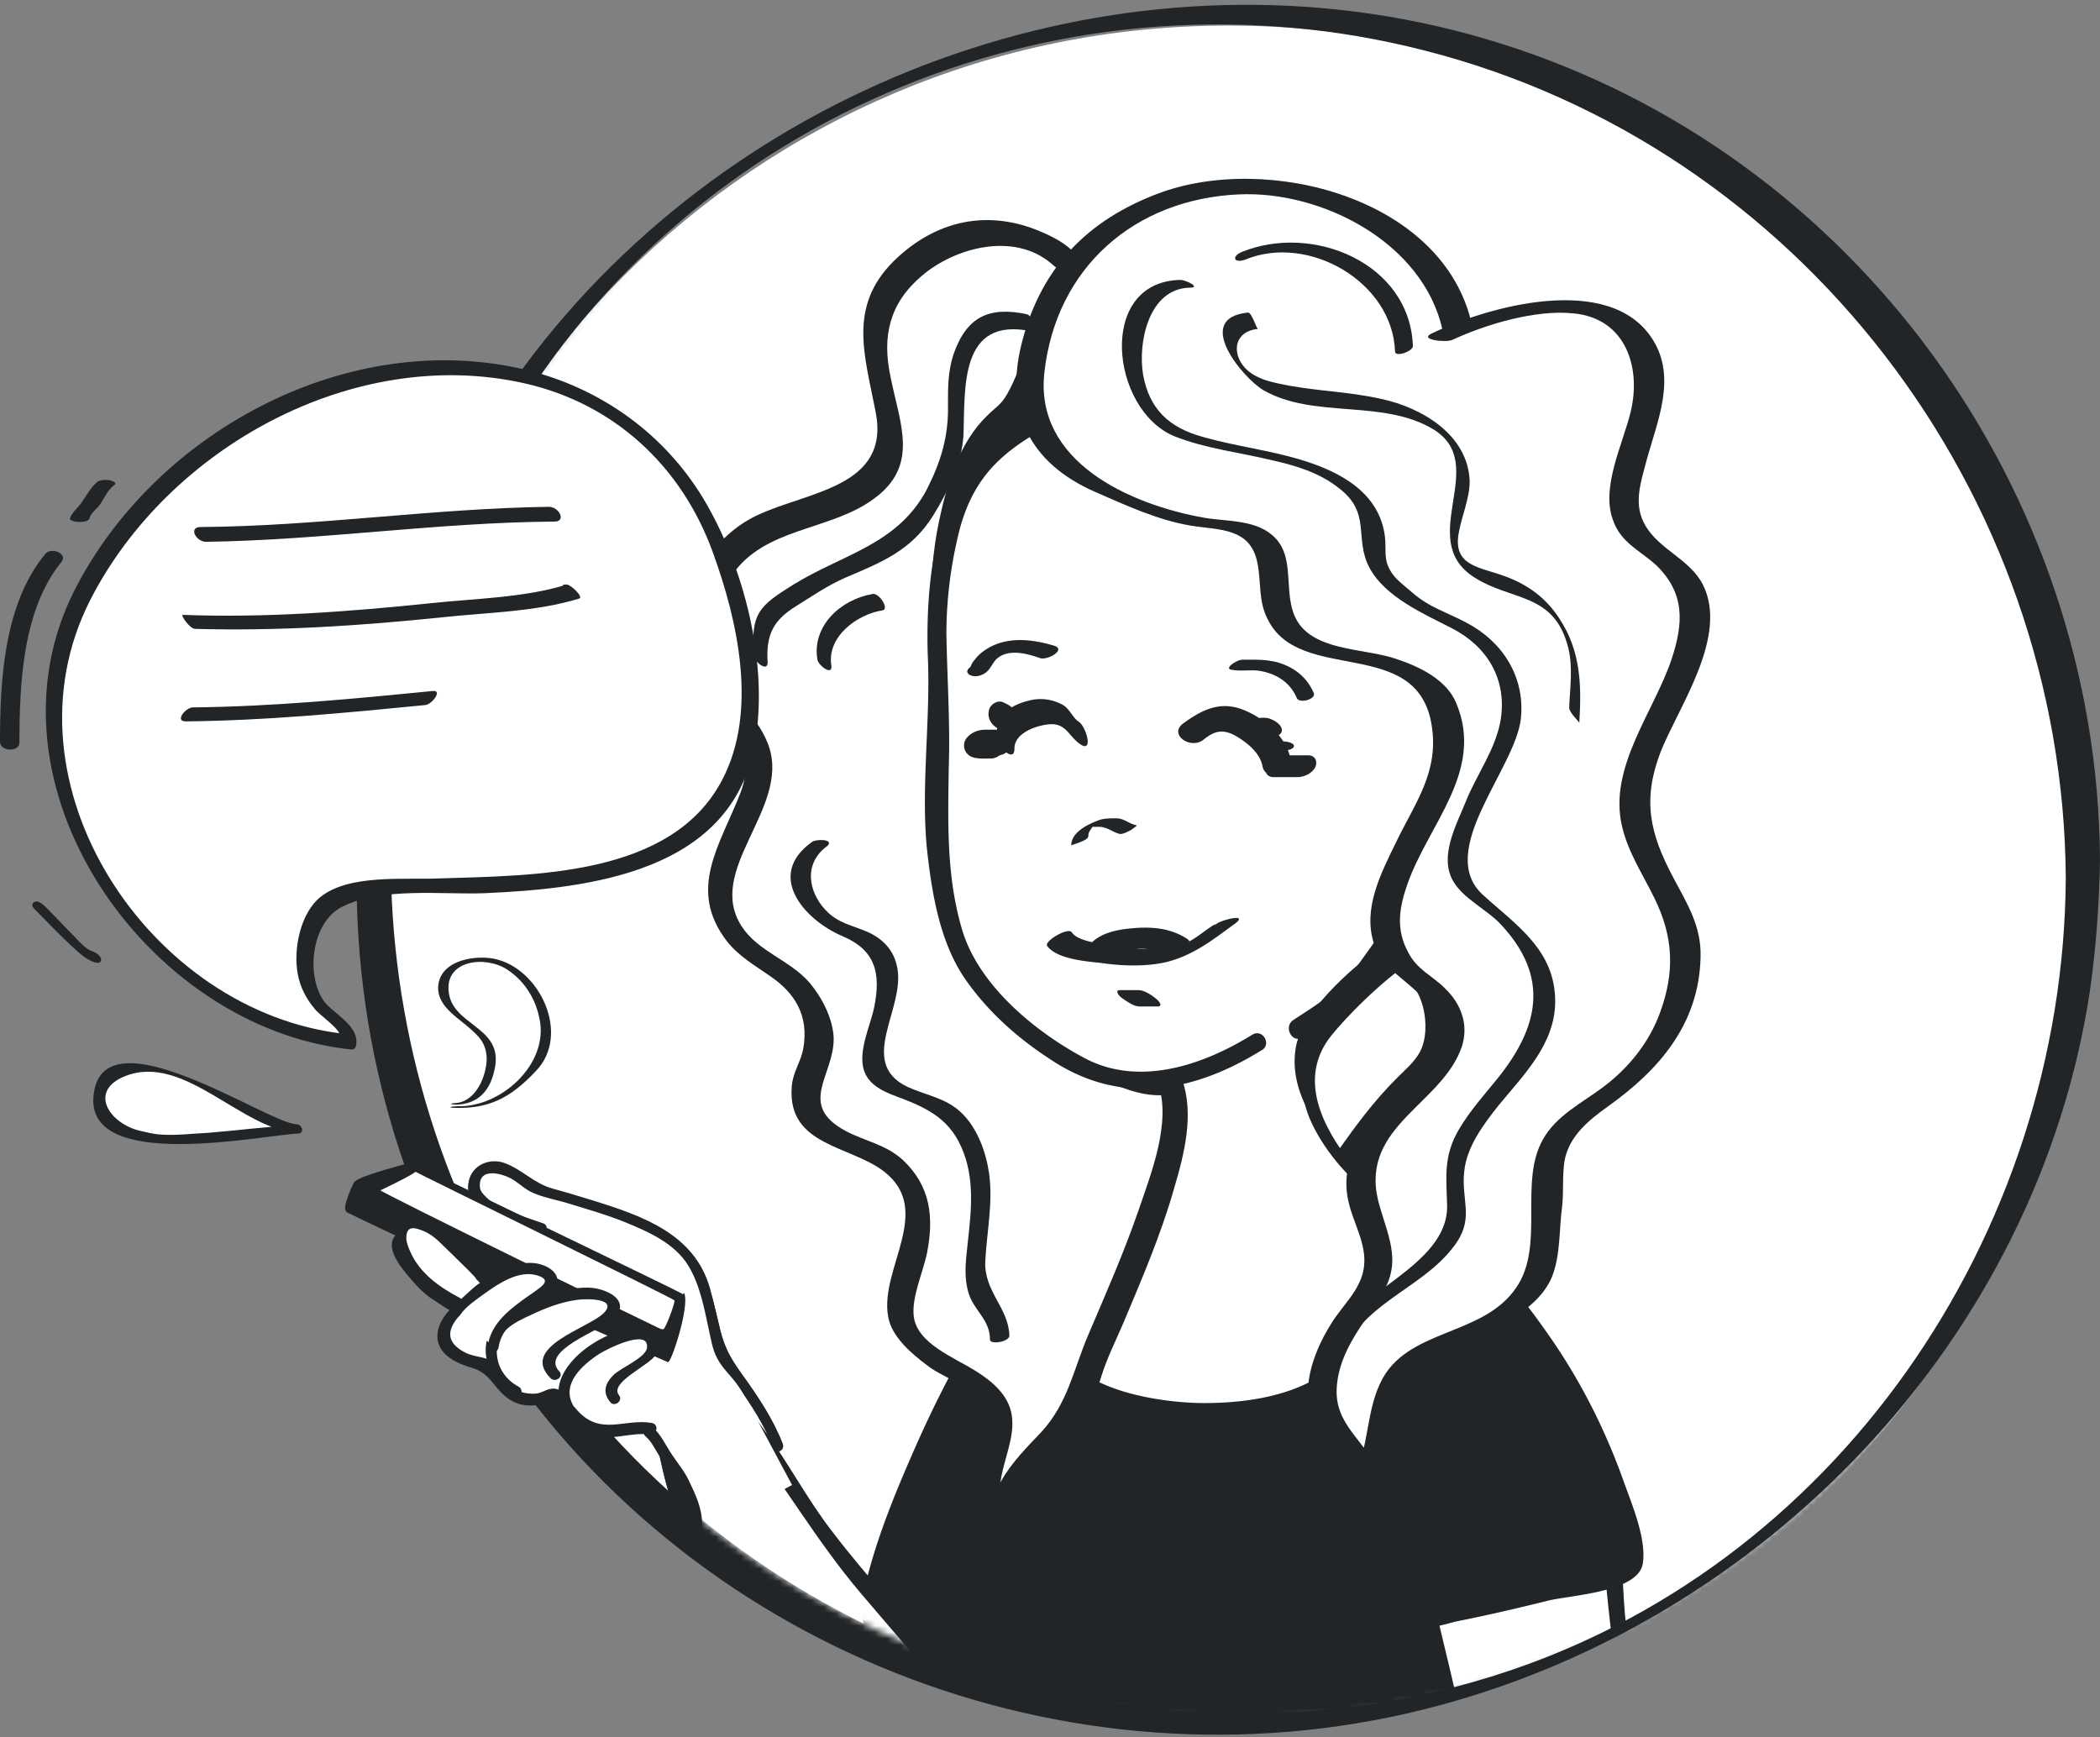 <svg width="330" height="273" viewBox="0 0 330 273" fill="none" xmlns="http://www.w3.org/2000/svg"><rect x="0" y="0" width="330" height="273" fill="#808080" stroke="none"/><mask id="a" maskUnits="userSpaceOnUse" x="60" y="1" width="270" height="270"><circle cx="194.731" cy="135.732" r="134.395" fill="#ffffff"/></mask><g mask="url(#a)"><path d="M193.019 272.809c74.224 0 134.395-60.17 134.395-134.394 0-74.225-60.171-134.395-134.395-134.395-74.224 0-134.394 60.17-134.394 134.395 0 74.224 60.17 134.394 134.394 134.394z" fill="#fff"/><path d="M128.521 239.892c2.243 3.357 30.995 36.066 32.767 39.649l-3.17 25.532c-11.671-4.808-30.409-16.978-45.325-55.171-3.477-8.897-11.273-34.206-4.734-33.301 5.221-2.759 19.349 21.541 20.462 23.291z" fill="#fff"/><path d="M150.144 267.984c3.078 3.763 7.026 7.646 9.452 11.899l2.791-1.064c-3.375-6.124-9.07-11.41-13.44-16.657-6.063-7.078-12.451-13.91-18.043-21.212-3.952-5.045-6.927-10.824-10.716-15.99-2.66-3.56-8.365-12.328-14.11-10.079-4.965 1.923-3.202 10.603-2.338 14.349 2.044 9.711 6.142 19.249 10.179 28.366 7.855 17.624 19.247 35.304 36.476 45.234 3.581 2.092 6.761 3.838 10.915 3.689l-1.586-2.686c-4.084-.421-8.156-3.306-11.556-5.663-16.871-11.622-27.453-31.074-34.458-49.595-2.78-7.348-6.926-15.66-8.038-23.357-.279-2.505.017-7.2 3.7-7.124 2.649.077 5.748 4.858 7.15 6.648 6.63 8.461 11.719 17.434 18.674 25.65 5.025 5.919 10.068 11.694 14.948 17.592z" fill="#212527"/><path d="M113.941 214.21c.419.615.66.978 1.079 1.592l9.448 17.669-12.581 6.67c-.153-.359-3.112-5.889-3.291-6.184-.076-.179-.484-.461-.56-.641-.014-.153-.553-.783-.567-.937-.168-.512-1.174-1.115-1.453-1.525-.42-.615-.484-.455-.991-1.031-.507-.577-.726-1.332-1.233-1.908-.507-.576-.989-1.217-1.321-1.87-.178-.294-.359-.96-.786-.986l.323-.461c-.228-.166-.491-.051-.729 0-.301.026-.577-.013-.879.012-.325.09-.563.141-.865.166-.364 0-.752.064-1.141.128a18.01 18.01 0 01-1.845.063c-.729 0-1.506.127-2.273.037a6.657 6.657 0 01-2.012-.449c-.756-.308-1.287-.82-1.794-1.396-.381-.525-.825-1.076-1.318-1.498-.556-.449-.863-1.166-1.307-1.717l-.304-.345c-.077-.18-.129-.423-.318-.5-.378-.153-.977.269-1.24.384-.35.153-.676.243-1.09.37-.325.09-.602.051-.99.115-.69.089-1.205.102-1.82-.001-.83-.115-1.513-.615-2.195-1.115-.517-.358-.835-.858-1.24-1.319-.57-.602-.814-1.293-1.184-2.036-.346-.806-1.112-.896-1.917-1.076l-1.208-.269c-.402-.09-.819-.334-1.26-.513l-1.448-.59c-.504-.205-.745-.525-1.2-.858-.454-.333-.67-.717-.901-1.255-.168-.512-.132-.794-.086-1.293.106-.845.325-1.792.973-2.342.362-.371.66-.768 1.021-1.139.13-.157.324-.486.546-.564-.286.044-.93-.557-1.146-.716a15.1 15.1 0 01-1.452-.961c-.29-.192-.63-.256-.945-.384-.252-.103-.416-.244-.643-.41-.48-.269-.871-.577-1.214-1.012-.748-.897-1.608-1.691-2.268-2.626-.28-.409-.647-.781-.926-1.191-.178-.294-.294-.563-.472-.858-.14-.204-.304-.345-.356-.589-.076-.179-.142-.576-.156-.729.01-.218.06-.346.07-.564.011-.217-.128-.422-.055-.614.099-.256.512-.384.687-.46.701-.307 1.479-.435 2.193-.588.714-.153 1.467-.217 2.157-.306.928-.141 1.88-.345 2.872-.46 1.38-.178 2.86-.242 4.265-.484 2.182-.37 4.254-.267 6.442.106.83.115 1.635.295 2.489.346.427.026.816-.038 1.281.078l-4.948-1.718-1.323-.538c-.378-.154-.682-.5-1.123-.679-.881-.359-1.325-.91-2.02-1.563-.267-.256-.62-.474-.773-.832-.077-.18-.042-.461-.119-.641-.1-.115-.24-.32-.254-.473-.08-.551.363-1.703.66-2.099.436-.563 1.974-1.343 2.702-1.343.855.052 1.498.461 2.205.897.328.282.706.436 1.06.653.454.334.758.679 1.15.987.556.448 1.137.832 1.83 1.114.818.334 1.648.449 2.467.782.755.308 1.435.436 2.177.59 1.018.193 1.914.705 2.932.898.403.09.819.333 1.221.423.49.051.704.064 1.145.244.882.359 1.75.564 2.642.705.83.116 1.463.743 2.219 1.051.881.359 1.875.615 2.645 1.077.29.192.556.448.871.576.378.154.756.308 1.109.525.808.551 1.739.782 2.498 1.461.657.564 1.227 1.165 1.796 1.767l.001.001c.646.781 1.181 1.664 1.627 2.586.346.807.866 1.537 1.061 2.356.143.576.461 1.076.579 1.716.066.397.069.768.135 1.165.118.64.411 1.203.529 1.843.104.487.184 1.037.289 1.524.128.422.433.768.474 1.229.066.397.006.742.096 1.075.066.397.22.756.349 1.178.167.512.31 1.088.565 1.562.216.384.419.615.66.935z" fill="#fff"/><path d="M122.994 226.953c-1.54-3.949-3.997-7.603-6.426-10.952-1.704-2.389-2.673-4.038-3.388-6.913-.533-2.21-1.041-4.484-1.662-6.656-2.432-8.446-10.617-11.247-18.031-13.588-2.22-.679-4.438-1.357-6.682-1.971-2.9-.806-4.702-2.94-7.377-3.951-2.334-.946-5.243.164-5.763 2.834-1.053 5.186 7.691 7.106 11.084 8.334.135-.536.269-1.073.427-1.673-4.783-.462-8.935-.669-13.66-.147-2.224.28-8.35.085-9.666 2.359-1.153 2.043 1.487 5.034 2.642 6.389 1.155 1.354 2.297 2.556 3.775 3.451 1.062.652 2.569 1.853 3.841 2.148-.167-.511-.272-.997-.44-1.508-2.313 1.647-4.11 4.98-2.003 7.46 1.092 1.329 2.947 2.007 4.51 2.493 2.812.844 3.166 2.761 5.268 4.499 1.545 1.291 3.308 1.637 5.192 1.293.628-.115 1.994-.817 2.334-.753.63.256 1.841 2.224 2.349 2.799 1.484 1.636 2.826 2.697 5.067 2.941 2.517.282 5.339-.79 7.807-.38l-.576-1.342c-.137.166-.211.358-.324.46-.235.422-.194.882.198 1.188.887.729 1.565 2.186 2.201 3.182 1.082 1.547 2.226 3.119 3.02 4.844.961 2.236 1.868 3.767 1.938 6.232.008 1.112 1.717.844 1.708-.267-.059-2.683-.93-4.495-2.094-6.961-.679-1.457-1.732-2.697-2.611-4.013-.98-1.431-1.787-3.309-3.167-4.46l.198 1.188c.137-.166.211-.357.323-.459.373-.588.041-1.24-.576-1.342-4.32-.717-8.02 2.066-11.662-1.922-1.345-1.431-2.067-3.718-4.14-3.451-.842.102-1.692.791-2.635.778-2.88.088-3.923-1.369-5.183-3.209-.56-.818-.741-1.482-1.575-1.968-1.339-.69-2.973-.614-4.287-1.369-2.236-1.202-2.991-2.837-1.223-5.149.298-.396.685-.83 1.085-1.111.688-.459.24-1.379-.44-1.507-.743-.154-1.555-1.074-2.263-1.509-1.542-.92-2.642-1.662-3.885-2.978-.977-1.061-2.41-2.454-2.572-3.923-.228-1.866 1.297-1.469 3.03-1.8 2.725-.446 5.553-.777 8.292-1.07 3.368-.407 6.643.182 10.016.516.919.077 1.31-1.315.427-1.673-1.602-.576-3.292-1.113-4.957-1.714-1.325-.538-2.688-1.164-3.714-2.097-.43-.397-1.191-1.074-1.31-1.713-.443-3.577 3.718-2.259 5.134-1.39 1.29.818 2.165 1.764 3.577 2.263 1.704.691 3.492.973 5.182 1.51 2.937.895 5.963 1.753 8.802 2.904 3.722 1.509 7.9 3.351 10.041 6.878 1.823 3.028 2.48 6.618 3.211 10.017.352 1.546.553 3.104 1.319 4.523.741 1.482 2.097 2.696 3.101 4.064 2.163 3.092 4.34 6.338 5.664 9.903.436 1.137 1.928.486 1.529-.561z" fill="#212527"/><path d="M107.147 203.531l.048-.129c-.577-.392-40.37-19.587-40.892-19.733-.336-.066-.61-.107-.922-.238-.374-.158-.85-.432-1.272-.461-.422-.028-6.483 1.746-7.478 2.296-.431.191-.862.383-1.091.808-.229.426-1.51 3.316-1.286 4.08.068.402.318.507.63.638.538.301 14.783 7.037 15.345 7.273 1.061.447 8.861 4.324 10.14 5.159.639.418 21.908 9.811 24.592 10.94.5.21 3.467-8.827 2.555-10.851" fill="#212527"/><path d="M105.981 204.447c.178.3-1.423 4.494-1.719 4.518-.32.089-.545-.082-.794-.187-.871-.37-43.72-21.342-43.687-21.628.258-.116 4.685-2.209 5.514-2.907-.024.065 40.446 19.877 40.686 20.204zM89.302 221.377c-4.085-6.19 9.654-13.194 12.224-11.318 4.819 3.626-8.485 6.051-4.98 9.824" fill="#fff"/><path d="M90.111 221.035c-2.022-3.42 1.413-6.468 4.098-8.2.904-.599 7.779-4.135 7.468-.966-.111 1.565-4.25 3.243-5.267 4.309-1.336 1.307-1.766 2.748-.526 4.255.69.853 2.078-.215 1.387-1.069-1.624-2.021 4.922-4.735 5.823-6.431 1.142-2.114-.812-4.045-2.941-4.07-5.52-.03-15.205 6.652-11.621 12.8.55 1.018 2.091.303 1.58-.628z" fill="#212527"/><path d="M81.168 218.838c-1.529-.599-3.777-3.458-3.716-4.166.075-.557-1.169-3.534 1.405-6.112 1.471-1.473 12.648-7.34 17.11-4.126 4.464 3.215-14.328 6.755-8.688 11.822" fill="#fff"/><path d="M81.504 218.017c-2.255-1.178-3.623-3.473-3.415-6.028.27-2.897 2.987-4.175 5.323-5.235 2.273-1.086 4.712-2.033 7.203-2.373 1.487-.222 6.37-.283 4.38 1.939-2.242 2.489-13.461 5.336-8.473 10.371.804.755 2.098-.276 1.383-1.069-3.139-3.209 6.388-6.428 8.328-8.157 3.284-2.886-.893-4.965-3.818-5.015-4.464-.067-10.79 2.137-14.086 5.238-3.892 3.673-1.622 9.618 2.53 11.761.982.678 1.549-.93.645-1.432z" fill="#212527"/><path d="M71.688 206.161c.126-.317 9.928-10.165 14.863-5.366 2.053 2.053-8.497 5.085-9.061 10.946" fill="#fff"/><path d="M72.378 206.652c.873-1.269 2.47-2.326 3.712-3.23 2.168-1.566 5.388-3.743 8.225-2.921 1.984.561 1.466 1.31.135 2.252-1.154.865-2.32 1.579-3.41 2.47-2.13 1.654-4.016 3.623-4.387 6.409-.149 1.114 1.555 1.271 1.703.157.671-4.28 5.419-5.857 8.256-8.552 1.9-1.818.851-3.622-1.49-4.397-2.939-.936-6.06.621-8.481 2.087-1.864 1.172-4.337 2.765-5.588 4.617-.62 1.003.731 2.047 1.325 1.108z" fill="#212527"/><path d="M71.862 204.779c-8.141-4.036-8.732-9.3-8.877-10.246-.72-3.987 3.975-1.791 4.92-1.407.442.178 8.116 7.498 8.006 7.971" fill="#fff"/><path d="M72.162 204.008c-3.096-1.62-6.248-3.852-7.707-7.246-.269-.625-.576-1.34-.606-2.016-.04-2.157 1.335-1.749 2.724-1.188 1.579.638 2.734 1.99 3.964 3.151 1.002.995 2.067 2.015 3.069 3.01.368.37.672.715 1.04 1.085.14.204.535.88.431.395.247 1.059 1.933.854 1.71-.269-.207-.969-1.347-1.798-1.956-2.487-1.37-1.365-2.74-2.73-4.197-4.057-1.699-1.646-3.865-3.406-6.506-2.996-2.642.409-2.067 3.446-1.411 5.334 1.44 4.198 5.148 6.877 8.915 8.841.898.51 1.516-1.086.53-1.557z" fill="#212527"/><path d="M179.02 171.802s10.385 5.131-11.607 27.612c0 0-12.706 13.317-4.154 28.1 8.064 14.051 36.287 8.064 44.351 7.209 23.702-2.688 26.146-35.92 17.96-40.318-19.915-10.63-23.092-28.101-20.648-32.5 3.543-6.597-25.902 9.897-25.902 9.897z" fill="#fff"/><path d="M175.477 190.739c2.688-1.955 5.132-4.643 6.476-7.819 1.588-3.91.977-8.553.977-12.707 0-1.954-3.054-1.954-3.054 0 0 3.299.61 7.453-.367 10.63-.855 2.81-3.054 5.498-5.498 7.208-1.71 1.1-.122 3.788 1.466 2.688zM204.555 161.172c-.366 4.399-.488 10.507 1.222 14.539 1.833 4.399 5.987 9.652 10.141 12.218 1.71.977 3.176-1.588 1.588-2.688-3.665-2.321-8.064-7.575-9.285-11.729-.978-3.543-.856-8.675-.611-12.34.122-1.955-2.932-1.955-3.055 0z" fill="#212527"/><path d="M235.181 300.157c-4.276-44.106 5.865-63.777 3.666-79.415-1.344-9.408-6.965-28.101-21.381-37.509 0 0 .855 24.069-7.82 31.889-7.941 7.086-32.865 10.262-44.228-1.833-3.665-3.91 6.231-24.191 6.231-24.191s-22.725 15.272-35.309 61.821c-1.71 6.476 10.507 13.684 10.263 16.006-.733 5.131 1.955 12.828-.367 30.788 24.314 4.765 68.419 2.199 88.945 2.444z" fill="#212527"/><path d="M236.525 299.547c-1.344-13.929-1.466-27.979 0-41.907.978-8.919 2.688-17.716 3.665-26.757 1.833-18.082-6.353-38.241-21.503-48.504-.489-.367-2.566.977-2.443 1.588a76.923 76.923 0 01-1.466 18.327c-1.222 5.62-3.055 11.606-8.309 14.539-5.009 2.81-11.484 3.665-17.226 3.665-7.453 0-24.069-2.444-22.97-12.706.733-6.598 3.91-13.196 6.842-19.06 1.775-2.776-1.289-.212-1.412-.089-12.828 8.674-21.557 24.647-27.666 38.33-3.299 7.453-6.72 15.639-8.43 23.825-1.222 5.987 3.054 9.53 7.086 13.562 3.421 3.543 2.688 6.597 3.055 11.24.61 7.819.366 15.394-.611 23.091 0 .122 0 .245.122.245 29.322 5.131 59.622 1.954 89.189 2.199.733 0 2.932-1.833 1.955-1.833-15.883-.244-31.766.489-47.649.489-8.797 0-17.594-.244-26.39-.855-3.544-.245-8.675 0-11.974-1.344-2.688-1.1-2.199-2.81-1.955-5.743.245-2.443.367-5.009.367-7.452.122-5.498 0-11.363-.733-16.861-.611-4.765-5.987-7.33-8.553-11.24-2.565-3.91-1.343-6.964 0-11.118 1.589-5.376 3.421-10.63 5.621-15.883 3.054-7.331 6.597-14.417 10.873-21.015 4.154-6.353 10.752-14.905 16.128-18.571-.489 0-.978 0-1.466.123-2.81 5.742-8.675 16.127-7.087 22.724 1.1 4.521 8.186 7.209 12.218 8.431 6.109 1.832 12.706 1.955 18.938.855 8.43-1.344 16.616-4.643 20.281-12.829 3.543-7.941 4.154-17.593 3.91-26.268-.856.489-1.711 1.1-2.444 1.589 15.761 10.751 23.214 31.521 21.014 50.092-.977 8.553-2.687 16.983-3.543 25.535-1.344 13.684-1.221 27.49.123 41.174-.123.489 2.565-.855 2.443-1.588z" fill="#212527"/><path d="M223.302 224.603c-5.498 17.96 8.675 48.382 14.662 93.343 2.443 17.96 2.565 57.423 1.832 62.188-.488 2.566-1.099 11.607.855 13.806 4.155 4.643 9.286-2.321 10.508-5.62 10.751-29.2 9.652-59.378 9.407-65.731-.855-27.123-7.575-76.239-7.575-79.171 0-13.806-2.81-25.168-12.34-26.512-9.651-1.222-13.561.122-17.349 7.697z" fill="#fff"/><path d="M222.081 223.747c-3.055 10.752-.245 22.603 2.077 33.233 4.031 17.96 8.674 35.675 11.606 53.88 2.322 15.15 2.933 30.422 3.177 45.694.122 10.018-.977 20.159-.855 30.178 0 3.787.488 8.796 4.887 10.018 5.009 1.344 8.308-4.52 9.774-8.308 6.475-16.738 8.797-35.553 9.163-53.391.611-26.39-3.299-53.025-6.353-79.293-1.222-10.507.122-23.58-5.376-32.866-3.176-5.376-8.063-7.086-14.05-7.453-6.964-.366-10.874 2.322-14.05 8.308-.611 1.1 1.71 3.055 2.443 1.833 3.543-6.72 8.919-8.674 16.372-7.208 9.285 1.832 10.385 12.95 10.751 20.77.367 6.964 1.1 13.928 1.955 20.892 2.688 23.092 5.865 46.55 5.865 69.885 0 15.028-1.711 30.178-5.376 44.717-1.1 4.276-2.199 9.041-4.032 13.073-1.222 2.566-6.109 10.629-9.041 4.032-1.588-3.421.122-8.919.366-12.584.856-9.897.245-20.037 0-29.812-.366-11.851-.855-23.702-2.687-35.431-2.566-17.593-6.965-34.82-10.996-52.169-2.688-11.363-6.354-24.436-3.055-35.921.122-1.588-2.199-3.42-2.565-2.077z" fill="#212527"/><path d="M221.996 187.012c.978.245 20.037 19.793 27.49 35.798 6.72 14.417 7.697 22.97 6.964 23.947-.61.855-32.01 8.186-32.987 7.819-1.222-.488-5.498-14.783-5.621-16.005-.122-.855.245-1.71-.122-2.566-.244 0-.366-.122-.611-.122" fill="#212527"/><path d="M220.92 187.753c2.899 2.71 6.697 6.467 9.14 9.277 4.643 5.254 9.041 10.874 12.829 16.739 4.398 6.842 7.819 14.294 10.385 21.992.733 2.443 3.054 9.041 1.466 10.385-2.199 1.832-8.43 2.321-11.118 2.932a275.115 275.115 0 01-14.417 3.299c-1.222.244-3.91 1.344-5.131.977-1.222-.366.61.855-.245-.733-.489-.855-.733-1.955-1.099-2.932-1.589-4.399-3.055-8.797-3.421-13.44 0-.733-.856-1.221-1.589-1.344-.244 0-.366-.122-.611-.122-1.954-.366-1.466 1.833.123 2.199.244 0 .366.123.61.123-.488-.489-.977-.856-1.588-1.344.367 4.154 1.466 7.697 2.81 11.729.733 2.199 1.589 6.842 3.91 7.941 1.588.733 4.276-.244 5.864-.611 4.887-.977 9.652-2.077 14.539-3.299 3.666-.855 14.173-1.343 14.784-5.864.611-4.032-1.955-9.774-3.177-13.317-2.565-7.087-5.864-13.806-10.018-20.16-4.276-6.475-9.164-12.462-14.295-18.204-2.199-2.443-4.887-6.353-7.941-7.941-1.467-.489-3.643.741-1.81 1.718z" fill="#212527"/><path d="M183.91 170.076c4.52 10.629-12.829 43.251-13.318 47.283-.366 4.031-2.565 6.597-5.376 9.285-1.466 1.466-6.353 7.086-6.964 8.797-1.099 3.421-.488 7.208-.61 10.629.61-2.199-4.399-4.154-2.077-17.227.488-2.81 2.443-5.62.733-8.43-1.711-2.81-5.865-4.276-8.308-5.987-2.688-1.832-4.888-3.543-6.354-6.475-.855-1.833 3.299-14.539 2.566-17.716-1.222-5.62-4.643-8.186-10.263-10.018-4.52-1.466-8.43-3.91-7.697-8.919.367-2.444 1.466-4.276 2.199-6.598.733-2.443-.366-4.887-1.466-7.086-2.688-5.376-9.285-6.353-12.34-11.24-1.71-2.81-2.566-5.498-1.71-8.797.733-2.81 2.077-5.254 3.298-7.819 2.322-4.887 4.399-8.797 1.589-14.051-2.688-5.131-8.675-8.43-9.286-14.417-.488-4.154 2.077-8.674 4.277-12.217 5.131-8.675 16.86-7.209 23.946-13.44 4.521-4.032 3.055-7.575 1.833-12.828-.855-3.421-1.955-6.72-1.711-10.263.245-5.01 2.81-8.308 6.72-11.485 2.566-2.077 5.987-4.032 9.408-4.398 3.299-.367 6.842.366 9.774 1.71 1.833.855 5.498 2.322 5.498 4.887l-9.163 21.626c-10.996 6.108-11.363 30.177-11.363 30.91 0 1.589.611 11.729.611 15.273 0 2.077-.366 16.249-.611 17.715-.733 4.765 1.833 10.019 1.955 13.562.733 14.539 27.245 30.055 34.21 27.734z" fill="#fff"/><path d="M181.955 170.2c2.199 6.109-1.1 14.295-3.055 20.037-2.321 6.72-5.131 13.073-7.941 19.67-2.321 5.498-3.177 10.63-7.331 15.15-2.199 2.322-4.642 4.765-6.231 7.575-2.321 3.91-1.588 8.431-1.71 12.707 0 1.955 3.665 4.398 4.032 1.588.122-1.222-.367-2.199-.733-3.299-1.344-3.421-2.077-6.231-1.833-10.018.244-3.666 2.443-7.575 1.833-11.241-.489-3.176-3.177-5.375-5.743-6.964-3.299-2.077-9.163-4.276-9.652-8.552-.366-2.932 1.466-6.964 2.077-9.896 1.1-5.62.611-10.508-3.787-14.662-2.688-2.443-5.865-2.932-8.919-4.52-7.819-4.154-1.833-8.797-1.955-14.661-.122-3.055-1.833-6.354-3.787-8.675-3.055-3.543-8.064-4.887-10.63-8.797-5.864-8.919 7.453-18.448 4.276-28.223-1.221-3.665-4.032-6.353-6.353-9.163-2.321-2.81-3.665-5.009-3.299-8.919.367-3.176 1.955-6.353 3.788-8.919 5.131-7.575 15.394-6.964 22.236-11.973 7.331-5.254 4.154-11.851 2.688-19.304-1.344-6.353-.122-11.485 4.887-15.76 5.254-4.521 14.539-6.965 20.404-1.956 2.199 1.955.977 0 .855 2.077-.122.855-.733 1.833-1.1 2.566-1.222 2.81-2.443 5.62-3.543 8.43-.977 2.444-1.833 5.132-3.176 7.453-.978 1.71-1.711 1.955-3.177 3.421-4.276 4.154-6.231 10.507-7.453 16.25-2.199 10.018-.977 19.303-.977 29.444 0 6.231-.611 12.462-.733 18.693 0 4.399 1.466 9.041 2.199 13.318.489 3.054 1.71 5.864 3.299 8.43 4.154 6.475 10.629 11.729 17.227 15.516 4.398 2.566 10.751 6.231 16.127 4.765 2.566-.611.611-4.643-1.588-4.032-5.743 1.466-13.44-3.909-17.838-7.086-7.086-5.131-12.218-10.874-13.562-19.67-.611-4.277-1.833-7.82-1.71-12.34.122-2.933.244-5.743.366-8.675.122-5.742.122-11.485-.122-17.227-.489-10.507-.244-23.091 5.987-32.01 1.466-2.077 3.665-3.177 5.131-5.132 1.1-1.466 1.711-3.91 2.444-5.62 2.077-4.765 5.131-10.018 6.353-15.028.977-4.398-2.688-6.842-6.353-8.43-8.553-3.787-16.861-1.955-23.458 4.52-7.209 7.21-4.521 14.784-2.81 23.703 2.321 11.851-10.752 12.462-18.693 16.25-6.476 3.054-11.607 10.629-11.974 17.838-.489 10.507 13.684 14.783 9.408 25.779-3.177 8.186-8.43 15.15-2.077 23.336 1.832 2.321 4.398 3.787 6.842 5.498 3.909 2.688 5.986 6.231 5.131 11.24-.366 2.199-1.71 3.787-1.833 6.231-.61 9.163 9.164 9.041 14.54 13.195 7.819 6.109-.734 15.272.61 22.725.489 3.177 3.666 5.864 6.109 7.697 1.833 1.466 4.276 2.199 6.109 3.788 3.665 3.176 2.688 5.498 1.833 9.407-.733 3.788-.978 7.942 0 11.607.366 1.344 2.321 4.276 2.077 5.62 1.344.489 2.688 1.1 4.032 1.589 0-6.109-.123-10.141 3.787-14.906 2.321-2.81 5.376-5.254 7.209-8.308 1.344-2.321 1.588-4.887 2.443-7.331.855-2.688 2.199-5.376 3.299-7.941 2.932-6.964 5.987-14.051 8.064-21.381 1.588-5.376 3.176-11.607 1.221-17.105-.855-1.955-4.765-2.199-3.787.611z" fill="#212527"/><path d="M161.307 49.367c-5.865-1.222-9.408.366-11.485 6.353-.855 2.688-.855 5.01-.855 7.82.122 5.008-1.1 9.04-3.421 13.56-4.643 8.553-13.195 10.02-20.892 14.784-5.498 3.421-6.598 4.52-6.231 10.996 0 1.1 2.321 2.932 2.199 1.1-.244-4.154.855-6.476 4.398-8.675 2.566-1.588 5.01-3.299 7.82-4.52 5.742-2.444 10.385-4.277 13.806-9.775 2.321-3.787 4.52-8.185 4.765-12.706.244-7.453-.611-18.57 10.629-16.25 1.344.367.366-2.443-.733-2.687zM127.586 132.324c-7.331 5.253-1.222 12.217 4.765 14.783 5.254 2.199 6.109 5.864 5.009 11.24-.611 2.932-2.566 6.842-1.588 9.897.855 2.565 3.665 3.543 5.987 4.398 5.131 1.955 8.308 4.032 10.018 9.53 1.466 4.887.611 9.896.122 14.783-.244 2.322-.366 4.765.611 7.086 1.1 2.322 3.055 3.666 3.055 6.476 0 .855 3.054.366 3.054-.611-.122-4.398-4.032-6.964-3.788-11.729.245-4.643 1.222-9.041.611-13.684-.488-3.421-1.832-7.208-4.398-9.652-2.444-2.321-5.498-2.688-8.43-4.032-8.186-3.909 0-12.584-1.711-19.182-.611-2.565-2.443-4.276-4.765-5.253-2.321-.978-4.52-1.344-6.353-3.299-2.81-2.932-3.543-7.453.245-10.141 1.099-1.099-1.833-1.099-2.444-.61z" fill="#212527"/><path d="M137.116 93.35c-5.009.856-9.53 5.01-8.675 10.263.122.978 2.444 2.688 2.2.978-.734-4.521 4.031-8.064 8.063-8.675 1.1-.244-.611-2.81-1.588-2.566z" fill="#212527"/><path d="M197.469 163.981c-7.208 4.765-16.127 5.987-17.349 6.109-2.321.244-4.521-.489-6.842-.855-4.276-.856-23.825-13.196-24.435-26.879-.123-3.299-2.322-8.308-1.711-12.707.244-1.466.489-14.783.489-16.738 0-3.299-.611-12.829-.489-14.295 0-.733.367-23.336 10.263-29.078 9.896-5.742 18.815-13.317 44.228-7.33 19.915 4.642 24.313 11.24 28.223 22.724 3.91 11.485.244 33.966-1.588 36.043-1.833 2.077 4.154-2.322 4.765 2.81.733 5.009-1.1 12.584-4.643 14.661-3.421 2.077-4.154 2.321-5.254 1.833-1.099-.489-.977-2.933-.977-2.933s-.245 3.91-2.322 7.087c-2.077 3.176-7.33 12.34-11.729 14.905-4.398 2.566-2.932 1.589-4.398 2.566" fill="#fff"/><path d="M170.468 166.303c8.552 4.52 18.571 1.099 26.268-3.666 1.71-1.099 3.177 1.589 1.466 2.444-10.874 6.72-22.358 8.674-33.232 1.344-5.254-3.421-10.019-7.697-13.562-12.951-3.787-5.742-5.009-13.317-5.742-20.037-.977-9.896.611-20.526.122-30.544-.244-8.308.489-17.105 3.543-24.924 3.421-8.675 11.607-13.318 20.037-16.616 12.951-5.132 28.101-2.688 40.93 1.71 10.018 3.42 16.494 9.285 20.281 19.182 4.032 10.996 3.299 24.435.489 35.553-.112.393-.224 1.093-.395 1.796a7.1 7.1 0 011.128.159c4.276 1.466 3.176 7.942 2.443 11.24-1.099 4.521-3.665 9.53-8.796 10.63-.99.228-1.826.196-2.503-.053-1.462 4.352-4.349 8.302-7.027 11.904-3.299 4.398-6.598 6.598-11.118 9.53-1.711 1.099-3.177-1.589-1.589-2.688 3.91-2.566 7.209-4.521 10.019-8.43 3.054-4.277 7.086-9.408 7.575-14.784.122-1.955 3.176-1.955 3.054 0-.002.052-.003.102-.002.149.038 2.659 4.409-.77 4.889-1.371 1.466-1.588 2.077-3.665 2.566-5.742.611-3.054.977-7.575-3.299-7.086-.733.122-1.221-.489-1.466-1.1-.489-1.221 1.588-4.642 1.833-5.986 1.099-4.887 1.588-9.897 1.71-14.906.245-9.53-1.221-20.037-7.819-27.368-7.208-8.063-20.77-10.629-31.033-11.729-9.163-.977-17.716.245-25.779 4.643-7.575 4.032-12.34 7.942-14.662 16.616-1.344 5.254-2.077 10.874-2.077 16.372.123 7.086.611 14.172.367 21.259-.122 8.552-.367 16.86 2.077 25.168 2.566 8.797 11.485 16.128 19.304 20.282z" fill="#212527"/><path fill-rule="evenodd" clip-rule="evenodd" d="M164.547 148.638c1.387 1.965 5.618 2.399 8.036 2.647l.394.041c3.299.488 7.086.61 10.263-.123 3.836-.933 6.793-3.098 9.392-5.001.463-.34.916-.671 1.359-.985 2.322-1.711-1.71-.733-2.687-.123-.583.424-.523.366-.417.263.139-.134.355-.344-.683.348-.428.286-.83.578-1.224.865-.681.495-1.339.974-2.069 1.37a.96.96 0 00-.372-.402c-2.81-1.832-5.987-1.955-9.286-1.588-1.891.189-4.222.744-5.632 2.118-1.361-.305-2.67-.765-3.165-1.507-.488-.978-4.398 1.344-3.909 2.077zm13.984.44c.612-.012 1.204.009 1.777.092a28.37 28.37 0 01-1.777-.092zm3.365 9.09h-2.81c-.851 0-1.794-.648-2.508-1.138a35.998 35.998 0 00-.302-.206c-.367-.244-1.222-1.221-.245-1.221h2.811c.977 0 2.077.733 2.81 1.343.366.245 1.221 1.222.244 1.222zM165.036 113.817c-2.078.122-5.621 1.344-5.621 3.787 0 1.177-.617 1.146-1.273.637a2.35 2.35 0 01-1.042.445c-.398.311-.885.507-1.35.507-.193 0-.39.005-.59.01-.816.02-1.68.04-2.464-.254-1.344-.611-1.589-2.199-.611-3.176.733-.734 1.71-1.1 2.81-1.1h1.776c.012-.086.026-.171.042-.254-.953-.537-1.554-1.556-1.329-2.679.122-.978 1.343-1.833 2.321-1.344l.733.366c.193.121.376.255.545.404.834-.513 1.853-.872 2.998-1.137 1.711-.366 3.421-.122 5.009.733.579.322.988.879 1.388 1.425.361.492.715.974 1.178 1.263 1.1.733 2.321 4.887.244 3.543-.64-.427-1.102-.959-1.541-1.464-.816-.941-1.555-1.792-3.223-1.712zM194.602 115.893c-2.199-1.344-3.543-1.222-5.498.366-2.077 1.589-5.498-.855-3.176-2.565 3.176-2.322 6.109-3.666 9.896-1.955.686.302 1.378.671 2.048 1.102a4.358 4.358 0 011.251-.002c.733.122 2.199.855 2.321 1.833 0 .434-.21.697-.509.848.262.318.505.65.725.993 1.966.098 2.204 1.056.716 1.363.112.271.209.546.29.827h2.932c1.1 0 1.466.978 1.1 1.833-.489.977-1.711 1.588-2.81 1.588H200.1c-.605 0-.988-.296-1.149-.705-.274-.23-.476-.561-.561-1.006-.367-1.954-2.077-3.42-3.788-4.52z" fill="#212527"/><path d="M171.022 131.41c0-.856.489-.978.733-1.711-.122.367-.855.122-.122.245h1.344c1.1.122 1.955.855 2.932 1.099.489.122 1.344-.366 1.833-.611.122-.122 1.1-.733.855-.733-1.221-.244-1.954-1.099-3.176-1.099-.978 0-2.077 0-2.933.366-1.588.611-4.154 1.833-4.154 3.91 0-.122 2.688-.733 2.688-1.466zM193.625 105.264c1.344.244 2.688 0 4.032.122 2.688.367 5.009 1.71 6.108 4.276.367.978 3.055.245 2.688-.733-1.099-2.566-3.176-4.154-5.864-4.887a15.188 15.188 0 00-3.299-.366h-2.077c-.855 0-3.054 1.466-1.588 1.588zM154.406 105.997c1.1-.489 1.344-1.466 2.077-2.321 1.833-1.833 4.887-.978 6.964-.245 1.222.367 4.154-1.344 2.199-1.955-3.298-.977-6.964-1.466-10.14.245-.856.489-1.711 1.099-2.322 1.955a2.676 2.676 0 00-.611.977c-.366.611-.733.489.489-.122-2.321.977-.366 2.321 1.344 1.466z" fill="#212527"/><path d="M217.753 151.019c-.244 0-4.398 4.276-4.52 4.52-.245.367-5.865 5.621-6.109 5.865-6.842 9.896 4.276 21.014 4.398 21.259.978-1.222 2.077-3.543 2.688-4.521.855-1.344 9.041-9.407 9.774-10.385.611-.733 1.222-3.054 1.466-4.032 1.344-4.52-7.33-12.95-7.697-12.706z" fill="#fff"/><path d="M216.287 149.307c-4.399 3.299-11.363 9.53-12.584 14.906-1.467 7.086 3.421 13.317 7.208 18.204 0 .122 1.955 2.322 2.199 1.955 2.688-3.787 4.765-6.964 8.064-10.263 2.688-2.688 5.742-5.131 5.987-9.163.244-4.521-6.231-14.173-10.752-15.517.244.123 1.588 3.055 2.81 3.421 4.521 1.344 5.865 8.797 3.91 12.463-.855 1.588-2.322 2.81-3.543 4.031-3.788 3.788-6.354 7.331-9.408 11.607.733.611 1.466 1.344 2.199 1.955-4.52-5.742-8.552-13.439-3.176-20.159 2.687-3.299 6.841-7.331 10.14-9.897.245-.366-2.565-3.909-3.054-3.543z" fill="#212527"/><path d="M228.993 51.199c-1.222-6.965-5.62-11.974-11.851-15.639-3.421-2.077-6.72-4.032-10.63-4.887-1.588-.367-3.054-1.222-4.642-1.344-2.2-.244-4.643 0-6.965 0-2.443 0-5.375-.489-7.574.366-1.833.611-3.91 1.222-5.621 2.078-2.199.977-4.52 1.832-6.353 3.543-.977.855-1.588 1.588-2.688 2.199-1.71.855-2.199 1.344-3.421 2.81-1.71 2.077-3.054 3.299-4.032 5.864-.977 2.444-1.71 4.888-2.443 7.453-.855 2.81-1.1 5.01-1.1 7.82 0 2.932.856 4.764 2.2 7.452 1.221 2.322 2.81 4.154 5.009 5.498 2.688 1.71 5.253 2.444 8.063 3.666 2.566 1.1 4.888 2.077 7.575 2.932 3.055 1.1 5.865.977 9.042 1.588 2.565.489 4.764 1.344 5.864 3.91.611 1.344.367 2.566.367 4.032 0 1.344.61 2.565.733 3.91.488 3.787 2.077 5.253 5.742 6.597 4.154 1.588 8.919 1.588 13.073 3.665 2.688 1.344 6.231 2.932 7.086 5.865.978 3.054 1.222 7.086.855 10.14-.488 3.788-3.543 6.964-5.131 10.385-1.833 4.032-4.765 9.286-4.643 13.806 0 2.688 1.222 5.987 3.421 7.698 2.932 2.321 5.254 3.176 6.476 6.841 2.443 7.087-6.109 11.119-9.408 16.372-1.955 3.055-4.154 5.743-4.276 9.408-.122 3.543 1.832 6.842 2.565 10.263.611 2.688.489 4.642-.855 6.964-.977 1.71-1.955 3.054-3.176 4.52-1.466 1.711-2.2 3.91-3.055 5.987-1.222 2.566-2.077 6.353-1.222 9.041.489 1.466 1.344 2.81 2.077 4.154.856 1.588 2.077 2.322 3.177 3.788 3.177 4.398.244 10.751-1.222 15.027.245-2.932.245-5.009 1.344-7.697 1.222-2.81 2.199-5.62 2.81-8.552 1.222-5.498 1.466-12.829 7.087-16.127 1.466-.856 3.298-.978 4.764-1.711 1.1-.489 2.2-1.1 3.177-1.588 4.032-1.955 9.163-4.887 10.507-9.408.489-1.955.489-4.52.733-6.475.245-2.444.733-4.887.856-7.331.122-1.71-.367-3.299.366-5.009.733-1.955 2.566-4.154 4.154-5.498 2.81-2.199 5.742-3.665 8.308-6.109 3.788-3.543 6.353-7.697 7.575-12.706 1.222-4.643 1.588-9.408-.733-13.806-2.566-4.765-5.62-9.53-6.475-14.906-.733-5.376 2.565-10.752 4.642-15.639 1.955-4.765 4.888-10.263 5.132-15.394.244-4.032-2.199-6.842-5.254-9.408-1.344-1.1-3.054-1.832-4.032-3.176-1.099-1.344-2.077-3.91-1.954-5.62.122-3.177 4.765-16.616 4.276-19.67-1.711-9.775-9.286-10.875-14.417-10.63-3.299.122-15.394 3.054-18.327 4.642" fill="#fff"/><path d="M231.314 51.076c-4.398-20.037-32.254-27.123-49.359-20.648-10.996 4.154-18.205 11.485-21.259 22.97-3.054 11.24 1.1 19.426 11.485 23.946 4.765 2.077 9.774 4.399 14.905 5.254 4.399.733 9.408.244 10.507 5.864.611 2.933.123 5.987 1.589 8.797 5.009 10.385 23.458 2.566 25.779 16.616 1.222 7.453-2.566 12.218-5.62 18.571-2.321 4.765-5.254 10.385-3.421 15.883 1.833 5.498 8.919 6.842 9.652 12.707.733 5.498-4.887 8.796-8.064 12.462-3.787 4.276-6.964 9.407-5.62 15.272.733 3.421 2.932 6.72 2.444 10.385-.489 3.665-3.543 6.109-5.254 9.041-2.81 4.521-4.887 10.507-2.566 15.516 1.467 3.421 5.132 5.865 5.865 9.53.733 3.91-1.222 8.064-2.444 11.607h4.521c.366-5.742 2.932-10.752 4.276-16.249.978-4.277 1.222-9.042 3.788-12.829 2.565-3.788 9.529-5.254 13.439-7.575 3.177-1.833 6.475-4.032 7.942-7.575 1.344-3.421 1.099-7.575 1.588-11.118.244-2.322 0-4.765.366-7.086.733-3.91 3.788-6.354 6.842-8.553 8.064-5.742 14.295-12.951 14.539-23.458.123-4.887-2.077-8.308-4.276-12.462-3.787-7.086-4.887-12.34-1.955-19.915 2.933-7.208 10.63-18.082 6.598-26.146-2.077-4.031-6.842-5.498-9.041-9.285-1.955-3.299-.733-6.72.122-10.019 1.71-6.353 4.887-13.195.977-19.304-6.719-10.507-25.901-5.131-34.698-.855-2.077.978 2.322 1.466 3.299.978 5.254-2.444 13.073-4.765 18.937-4.154 8.308.733 10.752 8.552 9.041 15.516-1.221 5.01-4.642 11.73-2.81 16.86 1.222 3.666 4.154 4.765 6.842 7.209 4.521 4.398 4.277 9.041 2.444 14.661-2.81 8.43-10.019 17.105-7.819 26.39.977 4.154 3.298 7.575 5.131 11.363 2.932 5.987 3.177 11.485.855 17.838-1.71 4.765-5.009 8.797-8.919 11.729-3.421 2.566-7.453 4.52-9.53 8.308-3.787 6.72.367 16.616-4.154 23.213-5.253 7.82-17.349 6.354-21.381 15.028-1.588 3.299-1.832 7.086-2.687 10.63-1.344 5.986-4.032 10.873-4.399 16.982-.122 1.1 4.154.855 4.521 0 1.466-4.154 3.909-9.285 2.199-13.806-1.955-4.765-6.842-7.208-6.475-13.073.366-5.986 4.398-10.14 7.208-14.905 3.177-5.254.611-9.286-.733-14.662-2.688-11.606 10.141-15.027 13.195-24.068 1.1-3.421-.122-6.72-2.688-9.164-1.955-1.955-4.398-2.932-5.742-5.62-1.955-3.543-1.466-6.964-.122-10.751 3.298-9.408 12.095-17.716 7.697-28.346-1.466-3.665-5.62-5.742-9.286-6.964-4.765-1.71-12.217-1.221-15.394-5.498-2.932-4.031-.366-10.018-3.787-13.561-2.811-2.932-7.453-2.566-11.119-3.177-11.729-2.077-26.756-8.797-25.168-22.847 1.833-16.494 14.173-27.245 30.544-27.979 13.073-.61 28.956 7.576 32.011 21.26.366.855 4.887.244 4.642-.734z" fill="#212527"/><path d="M185.498 43.99c-13.195.245-10.996 20.404-.977 24.558 4.887 1.955 10.385 2.566 15.394 3.788 3.788.855 7.453 1.955 10.507 4.398 5.132 3.91 2.322 7.82 4.765 12.462 2.444 4.643 8.675 7.33 12.951 9.53 5.498 2.81 8.675 7.942 7.697 14.295-.733 4.642-3.787 8.674-5.498 12.951-1.466 3.665-4.154 8.43-2.077 12.339 1.588 2.933 5.498 4.643 7.697 7.087 7.575 8.186 5.865 16.005-.611 24.069-2.077 2.565-4.398 5.131-6.108 8.063-2.444 4.154-1.955 7.453-1.833 11.974.122 9.529-15.028 13.683-19.06 21.869-.244.489 2.566 1.466 2.933.611 3.909-7.819 13.072-9.896 17.715-16.86 2.566-3.91.611-6.72 1.1-10.996.366-3.91 3.054-7.453 5.376-10.385 3.909-4.765 8.919-9.652 8.919-16.372 0-8.064-6.109-11.973-11.363-16.738-7.575-6.964 5.254-19.915 5.987-27.857.611-6.475-2.933-11.973-8.553-14.905-3.176-1.71-5.742-2.322-8.552-4.765-1.1-.977-2.688-2.077-3.421-3.421-1.1-1.833-.611-3.299-.855-5.376-.855-6.842-6.964-10.14-12.951-11.973-5.131-1.588-10.507-2.2-15.639-3.665-5.375-1.467-8.43-4.399-9.407-9.775-.856-5.009.855-13.561 7.33-13.684 1.833 0-.611-1.221-1.466-1.221z" fill="#212527"/><path d="M196.127 49.122c-8.796.855-.733 10.385 2.444 12.218 7.941 4.52 18.693 1.343 26.635 6.108 9.041 5.498-2.811 17.227 6.353 23.214 5.986 3.91 12.706 2.321 14.905 11.24.733 3.055.245 6.231.123 9.286 0 .855 1.588 2.199 1.588 2.443.366-5.986.244-11.362-3.177-16.494-2.077-3.176-4.887-5.253-8.552-6.597-4.032-1.466-8.186-1.588-7.209-6.842.489-2.688 1.711-5.376 1.711-8.064-.245-7.33-7.575-11.607-13.928-12.95-5.376-1.222-10.874-1.222-16.25-2.444-1.71-.367-3.299-.855-4.643-1.955-2.688-2.321-2.443-6.23 1.589-6.597-.245.122-.978-2.566-1.589-2.566zM195.639 40.813c10.018-4.154 23.213 3.543 23.58 14.417 0 .977 2.81 0 2.81-.855-.489-13.073-15.761-19.304-26.879-14.784-1.71.733-1.222 1.833.489 1.222z" fill="#212527"/></g><path d="M324.624 138.048c-.367 55.957-36.164 108.737-90.411 125.476-52.536 16.249-111.181-2.688-144.78-46.061-33.232-42.762-37.386-103.24-9.896-150.033 29.2-49.849 88.456-73.795 144.291-59.5 59.011 15.027 100.429 69.518 100.796 130.118 0 .122 5.376-1.344 5.376-2.932-.367-58.157-38.486-110.815-94.199-128.286C182.654-9.91 122.787 8.907 87.234 51.424 50.092 95.897 45.572 161.14 76.604 210.132c31.034 48.871 91.145 72.451 147.102 58.523 53.391-13.317 96.397-58.156 104.705-112.891.978-6.842 1.467-13.684 1.589-20.526 0-.245-5.376 1.099-5.376 2.81z" fill="#212527"/><mask id="b" maskUnits="userSpaceOnUse" x="49" y="0" width="281" height="269"><path d="M329.056 134.395c0 74.224-60.171 134.395-134.395 134.395-35.973 0-68.645-14.134-92.766-37.151-12.147 0-52.814-11.741-52.814-49.992C49.081 107.423 120.437 0 194.661 0c74.224 0 134.395 60.17 134.395 134.395z" fill="#ffffff"/></mask><g mask="url(#b)"><path d="M128.521 239.799c2.244 3.358 30.995 36.066 32.767 39.649l-3.17 25.532c-11.671-4.808-30.409-16.978-45.325-55.171-.953-2.439-2.231-6.112-3.449-10.14-3.225-10.664-6.03-23.818-1.284-23.16 5.22-2.76 19.348 21.54 20.461 23.29z" fill="#fff"/><path d="M150.145 267.892c3.077 3.763 7.026 7.646 9.452 11.899l2.79-1.064c-3.375-6.125-9.069-11.411-13.439-16.658-6.063-7.077-12.452-13.91-18.044-21.212-3.952-5.044-6.927-10.823-10.716-15.99-2.66-3.559-8.365-12.328-14.109-10.078-4.965 1.922-3.202 10.602-2.338 14.348 2.043 9.711 6.141 19.249 10.178 28.367 7.855 17.624 19.248 35.303 36.477 45.234 3.58 2.092 6.76 3.838 10.915 3.688l-1.587-2.685c-4.083-.421-8.156-3.307-11.556-5.663-16.871-11.622-27.453-31.074-34.458-49.596-2.78-7.348-6.925-15.66-8.037-23.356-.28-2.505.016-7.2 3.699-7.125 2.649.077 5.748 4.858 7.151 6.648 6.629 8.462 11.718 17.435 18.673 25.651 5.026 5.918 10.069 11.694 14.949 17.592z" fill="#212527"/><path d="M113.941 214.116c.42.615.661.978 1.08 1.593l9.448 17.669-12.581 6.669c-.154-.358-3.113-5.889-3.291-6.183-.077-.18-.484-.462-.561-.641-.014-.154-.553-.783-.567-.937-.167-.512-1.173-1.116-1.453-1.526-.419-.614-.484-.454-.991-1.031-.506-.576-.726-1.331-1.233-1.908-.506-.576-.989-1.216-1.32-1.869-.179-.295-.36-.961-.787-.986l.323-.461c-.227-.167-.49-.052-.728 0-.301.025-.578-.014-.879.012-.326.089-.564.14-.865.166-.364 0-.753.064-1.142.127-.602.051-1.267.076-1.845.063-.728 0-1.506.128-2.272.038a6.658 6.658 0 01-2.013-.449c-.755-.308-1.287-.82-1.794-1.397-.38-.525-.824-1.075-1.317-1.498-.556-.448-.864-1.165-1.307-1.716l-.304-.346c-.077-.179-.13-.422-.318-.499-.378-.154-.978.268-1.24.383-.35.154-.676.243-1.09.371-.325.089-.602.051-.99.115-.69.089-1.205.101-1.821-.001-.83-.116-1.512-.616-2.194-1.115-.518-.359-.835-.858-1.24-1.319-.57-.602-.815-1.294-1.185-2.036-.345-.807-1.112-.897-1.917-1.076l-1.207-.27c-.403-.09-.82-.333-1.26-.513l-1.449-.589c-.504-.205-.745-.525-1.2-.858-.454-.334-.67-.718-.9-1.255-.168-.513-.133-.794-.086-1.293.106-.845.324-1.792.973-2.342.361-.372.66-.768 1.02-1.139.13-.157.325-.486.547-.565-.287.045-.93-.557-1.147-.716-.48-.269-.997-.627-1.451-.96-.29-.193-.63-.257-.945-.385-.252-.103-.416-.243-.644-.41-.479-.269-.87-.576-1.213-1.012-.748-.896-1.608-1.69-2.269-2.625-.28-.41-.646-.781-.926-1.191-.178-.295-.293-.564-.471-.858-.14-.205-.304-.346-.356-.589-.077-.179-.143-.576-.157-.73.011-.217.06-.345.071-.563.01-.218-.129-.423-.055-.615.098-.256.512-.383.687-.46.7-.307 1.478-.435 2.193-.588.714-.153 1.467-.217 2.157-.306.928-.14 1.88-.345 2.871-.459 1.38-.179 2.861-.242 4.266-.485 2.181-.37 4.254-.266 6.441.106.83.116 1.635.295 2.49.347.426.026.815-.038 1.28.077l-4.948-1.717-1.322-.539c-.378-.154-.682-.499-1.123-.679-.882-.359-1.326-.909-2.021-1.563-.266-.256-.62-.473-.773-.832-.077-.179-.041-.461-.118-.64-.101-.115-.241-.32-.255-.474-.08-.55.363-1.702.661-2.099.435-.563 1.974-1.343 2.702-1.343.854.052 1.498.462 2.204.898.329.281.707.435 1.06.653.455.333.759.679 1.15.986.556.449 1.137.833 1.83 1.115.819.333 1.648.449 2.467.782.756.308 1.435.436 2.177.59 1.019.192 1.914.705 2.933.897.402.09.819.334 1.221.424.49.051.704.064 1.144.243.882.359 1.75.564 2.643.706.83.115 1.462.743 2.218 1.05.882.359 1.876.616 2.645 1.077.291.192.556.448.871.577.378.153.756.307 1.109.525.808.551 1.739.782 2.498 1.461.657.563 1.227 1.165 1.797 1.767.647.781 1.181 1.665 1.628 2.587.345.806.866 1.536 1.061 2.356.142.576.46 1.075.578 1.715.066.397.069.768.135 1.165.118.64.412 1.204.53 1.844.104.486.184 1.037.288 1.523.129.423.433.769.474 1.229.066.397.006.743.097 1.076.066.397.219.755.348 1.178.168.512.31 1.088.565 1.562.217.384.419.614.66.934z" fill="#fff"/><path d="M122.995 226.86c-1.541-3.948-3.997-7.603-6.426-10.951-1.705-2.39-2.674-4.038-3.388-6.913-.534-2.21-1.042-4.485-1.663-6.657-2.432-8.445-10.617-11.247-18.031-13.588-2.219-.678-4.438-1.356-6.682-1.97-2.899-.807-4.702-2.941-7.376-3.951-2.335-.947-5.244.163-5.764 2.833-1.052 5.186 7.692 7.107 11.085 8.335.134-.537.268-1.073.427-1.674-4.784-.462-8.936-.668-13.66-.147-2.225.28-8.351.086-9.666 2.359-1.154 2.044 1.486 5.034 2.641 6.389 1.156 1.355 2.297 2.556 3.776 3.451 1.061.652 2.568 1.854 3.84 2.148-.167-.511-.272-.997-.44-1.508-2.313 1.647-4.11 4.981-2.003 7.46 1.093 1.329 2.947 2.007 4.51 2.493 2.812.845 3.167 2.761 5.268 4.5 1.545 1.291 3.309 1.636 5.193 1.292.628-.114 1.993-.816 2.333-.752.63.255 1.841 2.223 2.35 2.799 1.484 1.635 2.825 2.696 5.066 2.94 2.518.282 5.34-.789 7.808-.379l-.577-1.342c-.137.166-.211.357-.323.46-.236.421-.195.881.198 1.188.886.728 1.564 2.185 2.201 3.182 1.081 1.546 2.226 3.118 3.019 4.843.961 2.236 1.868 3.767 1.938 6.233.009 1.111 1.717.844 1.708-.268-.059-2.682-.93-4.495-2.094-6.961-.678-1.456-1.732-2.696-2.61-4.012-.98-1.432-1.788-3.31-3.168-4.46l.198 1.188c.138-.166.211-.358.324-.46.372-.587.04-1.239-.577-1.342-4.32-.717-8.02 2.066-11.662-1.921-1.344-1.432-2.067-3.719-4.14-3.451-.842.101-1.692.791-2.635.778-2.88.088-3.923-1.369-5.182-3.209-.56-.818-.742-1.483-1.576-1.968-1.338-.691-2.973-.615-4.287-1.369-2.236-1.202-2.99-2.838-1.223-5.149.299-.396.685-.83 1.085-1.111.688-.46.24-1.38-.44-1.508-.743-.154-1.555-1.074-2.263-1.508-1.541-.921-2.642-1.662-3.885-2.979-.977-1.061-2.409-2.454-2.571-3.923-.23-1.865 1.296-1.468 3.029-1.8 2.726-.446 5.553-.777 8.292-1.069 3.368-.407 6.643.182 10.016.516.919.077 1.31-1.316.427-1.674-1.602-.575-3.291-1.113-4.956-1.714-1.325-.537-2.689-1.164-3.715-2.097-.43-.396-1.19-1.073-1.309-1.712-.444-3.578 3.718-2.26 5.133-1.39 1.29.818 2.165 1.764 3.578 2.262 1.703.691 3.491.973 5.18 1.51 2.939.896 5.964 1.753 8.803 2.904 3.722 1.51 7.9 3.351 10.041 6.878 1.823 3.029 2.48 6.619 3.212 10.017.352 1.546.553 3.105 1.319 4.523.741 1.483 2.096 2.697 3.101 4.064 2.163 3.093 4.339 6.339 5.663 9.904.437 1.137 1.928.486 1.53-.562z" fill="#212527"/><path d="M107.148 203.438l.047-.129c-.576-.391-40.369-19.587-40.892-19.732-.336-.067-.609-.107-.921-.239-.375-.157-.85-.432-1.272-.46-.422-.029-6.483 1.745-7.479 2.295-.43.192-.861.383-1.09.809-.23.425-1.51 3.315-1.286 4.08.068.401.318.506.63.637.538.301 14.783 7.038 15.345 7.274 1.06.446 8.861 4.323 10.14 5.159.638.418 21.908 9.81 24.592 10.939.499.21 3.467-8.827 2.554-10.85" fill="#212527"/><path d="M105.981 204.354c.178.301-1.423 4.494-1.719 4.518-.32.089-.545-.081-.794-.187-.87-.37-43.719-21.342-43.686-21.628.257-.116 4.684-2.209 5.513-2.907-.024.065 40.446 19.878 40.686 20.204zM89.303 221.283c-4.085-6.19 9.654-13.193 12.223-11.318 4.82 3.627-8.484 6.052-4.979 9.825" fill="#fff"/><path d="M90.112 220.942c-2.022-3.419 1.412-6.468 4.098-8.2.903-.598 7.778-4.135 7.467-.966-.111 1.565-4.25 3.243-5.267 4.309-1.335 1.307-1.765 2.748-.525 4.255.69.854 2.077-.214 1.387-1.068-1.624-2.022 4.922-4.736 5.823-6.432 1.142-2.114-.813-4.045-2.942-4.07-5.52-.03-15.204 6.652-11.62 12.8.55 1.019 2.09.303 1.579-.628z" fill="#212527"/><path d="M81.169 218.744c-1.529-.599-3.777-3.458-3.716-4.166.075-.557-1.17-3.534 1.405-6.112 1.471-1.473 12.647-7.34 17.11-4.125 4.464 3.214-14.328 6.754-8.688 11.821" fill="#fff"/><path d="M81.504 217.924c-2.254-1.178-3.623-3.473-3.415-6.028.27-2.897 2.988-4.174 5.324-5.235 2.273-1.085 4.712-2.033 7.203-2.373 1.487-.222 6.37-.283 4.38 1.939-2.242 2.489-13.462 5.337-8.473 10.371.804.755 2.097-.275 1.383-1.069-3.14-3.209 6.388-6.428 8.328-8.157 3.284-2.886-.894-4.965-3.819-5.015-4.463-.067-10.79 2.138-14.085 5.239-3.892 3.672-1.622 9.617 2.53 11.76.982.678 1.549-.93.644-1.432z" fill="#212527"/><path d="M71.688 206.068c.126-.317 9.928-10.165 14.863-5.366 2.053 2.053-8.497 5.085-9.06 10.945" fill="#fff"/><path d="M72.379 206.56c.872-1.27 2.47-2.327 3.712-3.23 2.167-1.566 5.387-3.744 8.224-2.921 1.984.561 1.466 1.309.135 2.252-1.153.865-2.32 1.579-3.41 2.469-2.129 1.654-4.015 3.624-4.387 6.409-.148 1.114 1.555 1.271 1.704.157.67-4.28 5.418-5.857 8.255-8.551 1.9-1.818.851-3.623-1.49-4.397-2.938-.936-6.059.621-8.48 2.086-1.865 1.173-4.337 2.765-5.588 4.618-.62 1.002.731 2.047 1.325 1.108z" fill="#212527"/><path d="M71.862 204.687c-8.14-4.035-8.731-9.3-8.876-10.246-.72-3.987 3.975-1.79 4.92-1.407.442.178 8.116 7.499 8.006 7.971" fill="#fff"/><path d="M72.163 203.915c-3.097-1.62-6.248-3.852-7.707-7.246-.27-.625-.576-1.34-.606-2.016-.04-2.157 1.335-1.749 2.724-1.188 1.579.638 2.734 1.99 3.964 3.151 1.002.995 2.067 2.015 3.069 3.011.367.369.672.714 1.04 1.084.14.204.535.88.43.395.247 1.059 1.933.855 1.712-.268-.209-.97-1.348-1.799-1.957-2.488-1.37-1.365-2.74-2.73-4.197-4.057-1.7-1.645-3.865-3.406-6.507-2.996-2.641.409-2.066 3.446-1.41 5.335 1.44 4.197 5.148 6.876 8.915 8.84.897.51 1.516-1.085.53-1.557z" fill="#212527"/></g><path d="M54.613 163.705c-33.72-3.055-53.513-42.029-43.861-65.61 18.937-46.06 87.723-56.934 102.995-9.529 22.48 69.519-57.668 42.518-63.777 55.224-7.086 14.783 5.743 16.616 4.643 19.915z" fill="#fff"/><path d="M54.246 162.484C23.58 159.185-.489 123.143 14.172 94.309 26.39 70.362 55.59 54.235 82.347 60.222c14.173 3.176 24.802 13.072 29.689 26.634 3.91 10.752 7.086 24.924 1.466 35.676-7.941 15.272-29.689 15.028-44.472 15.516-5.376.245-14.173-.733-18.693 2.933-3.177 2.565-4.277 8.308-3.544 12.095.367 2.077 1.345 3.91 2.688 5.498.611.855 4.032 3.177 3.91 4.154-.244 1.222 2.322 2.932 2.566 1.588.61-3.176-3.666-5.009-5.132-7.086-2.81-4.154-1.832-12.462 3.055-14.783 6.23-3.055 15.516-1.833 22.236-2.077 16.86-.733 38.975-3.421 42.518-23.581 2.199-12.462-1.711-27.734-8.064-38.363-6.475-10.752-17.105-18.082-29.445-20.648-27.49-5.742-56.934 10.507-69.396 34.943-15.517 30.544 11.24 68.785 43.373 72.206 1.71.122.244-2.321-.856-2.443z" fill="#212527"/><path d="M32.377 85.145c18.204-.245 36.408-3.055 54.735-3.177 1.955 0 .733-2.321-.855-2.321-18.205.244-36.409 3.054-54.736 3.176-1.954 0-.733 2.322.856 2.322zM30.666 98.829c13.073.366 26.024-.489 38.975-1.833 6.842-.733 14.661-.855 21.38-2.932.734-.244-1.343-2.2-1.954-2.2h-.489c-.489 0 1.1 2.2 1.955 2.2h.489c-.611-.733-1.344-1.466-1.955-2.2-6.598 2.078-14.54 2.2-21.381 2.933-12.95 1.344-26.024 2.321-38.975 1.833-.366 0 1.1 2.199 1.955 2.199zM29.2 113.368c12.584-.122 25.169-1.344 37.63-2.566 1.1-.122 2.81-2.443 1.1-2.199-12.462 1.222-25.046 2.443-37.63 2.566-1.1 0-2.933 2.199-1.1 2.199z" fill="#212527"/><path d="M46.822 177.534c-1.222 0-19.426 2.077-22.48 1.344-3.177-.733-8.187-1.222-8.675-5.132-1.1-7.33 9.53-5.742 13.806-4.154 1.466.611 14.539 8.064 17.471 7.82" fill="#fff"/><path d="M46.578 176.8c-4.643.244-9.286.855-13.806 1.222-2.566.122-5.376.489-7.942.244-.977-.122-2.077-.366-3.054-.611-4.643-1.221-7.942-6.231-2.077-8.552 9.285-3.665 18.448 8.674 27.245 8.919.978 0 .489-1.344-.366-1.344-4.52-.122-30.667-18.205-31.889-4.399-1.1 11.974 26.513 6.109 32.133 5.865 1.1 0 .61-1.344-.244-1.344zM71.718 173.603c3.543-.122 5.498-2.322 6.109-6.109.977-6.231-6.842-6.353-7.33-11.729-.49-4.887 5.742-5.62 9.162-3.421 2.81 1.833 4.521 4.643 5.132 7.819 1.466 7.086-6.109 13.928-12.95 13.684-.245 0-1.711.122-.734.244 5.62.245 9.041-1.466 13.073-5.742 5.62-5.742.61-16.372-6.72-17.716-2.932-.488-7.453.245-8.43 3.421-.977 3.421 2.2 5.376 4.398 7.209 1.833 1.588 2.933 2.566 3.055 5.009 0 2.81-1.71 6.964-5.01 7.086-1.221.123-.244.245.245.245zM3.054 116.667c0-9.041.49-20.892 6.598-28.345 1.1-1.344-1.71-2.443-2.566-1.222C.611 94.92 0 107.016 0 116.546c0 1.589 3.054 1.711 3.054.122zM14.05 81.48c.244-.977 1.344-1.588 1.833-2.443.61-.978 1.1-2.077 2.077-2.81.488-.367-.245-.611-.611-.733-.489-.123-1.588-.123-2.077.244-.978.855-1.588 1.955-2.322 3.055-.61.977-1.588 1.588-1.954 2.687-.123.611 2.81.856 3.054 0zM14.295 149.411c-.978-.367-2.2-1.833-2.933-2.566-1.344-1.344-2.687-2.81-4.031-4.154-.367-.366-1.222-1.221-1.833-.977-.61.244-.489.733-.122 1.099 1.832 1.833 3.543 3.666 5.498 5.498 1.221 1.1 2.443 2.444 4.032 2.933.61.122.977.122.977-.489s-1.1-1.222-1.588-1.344z" fill="#212527"/></svg>